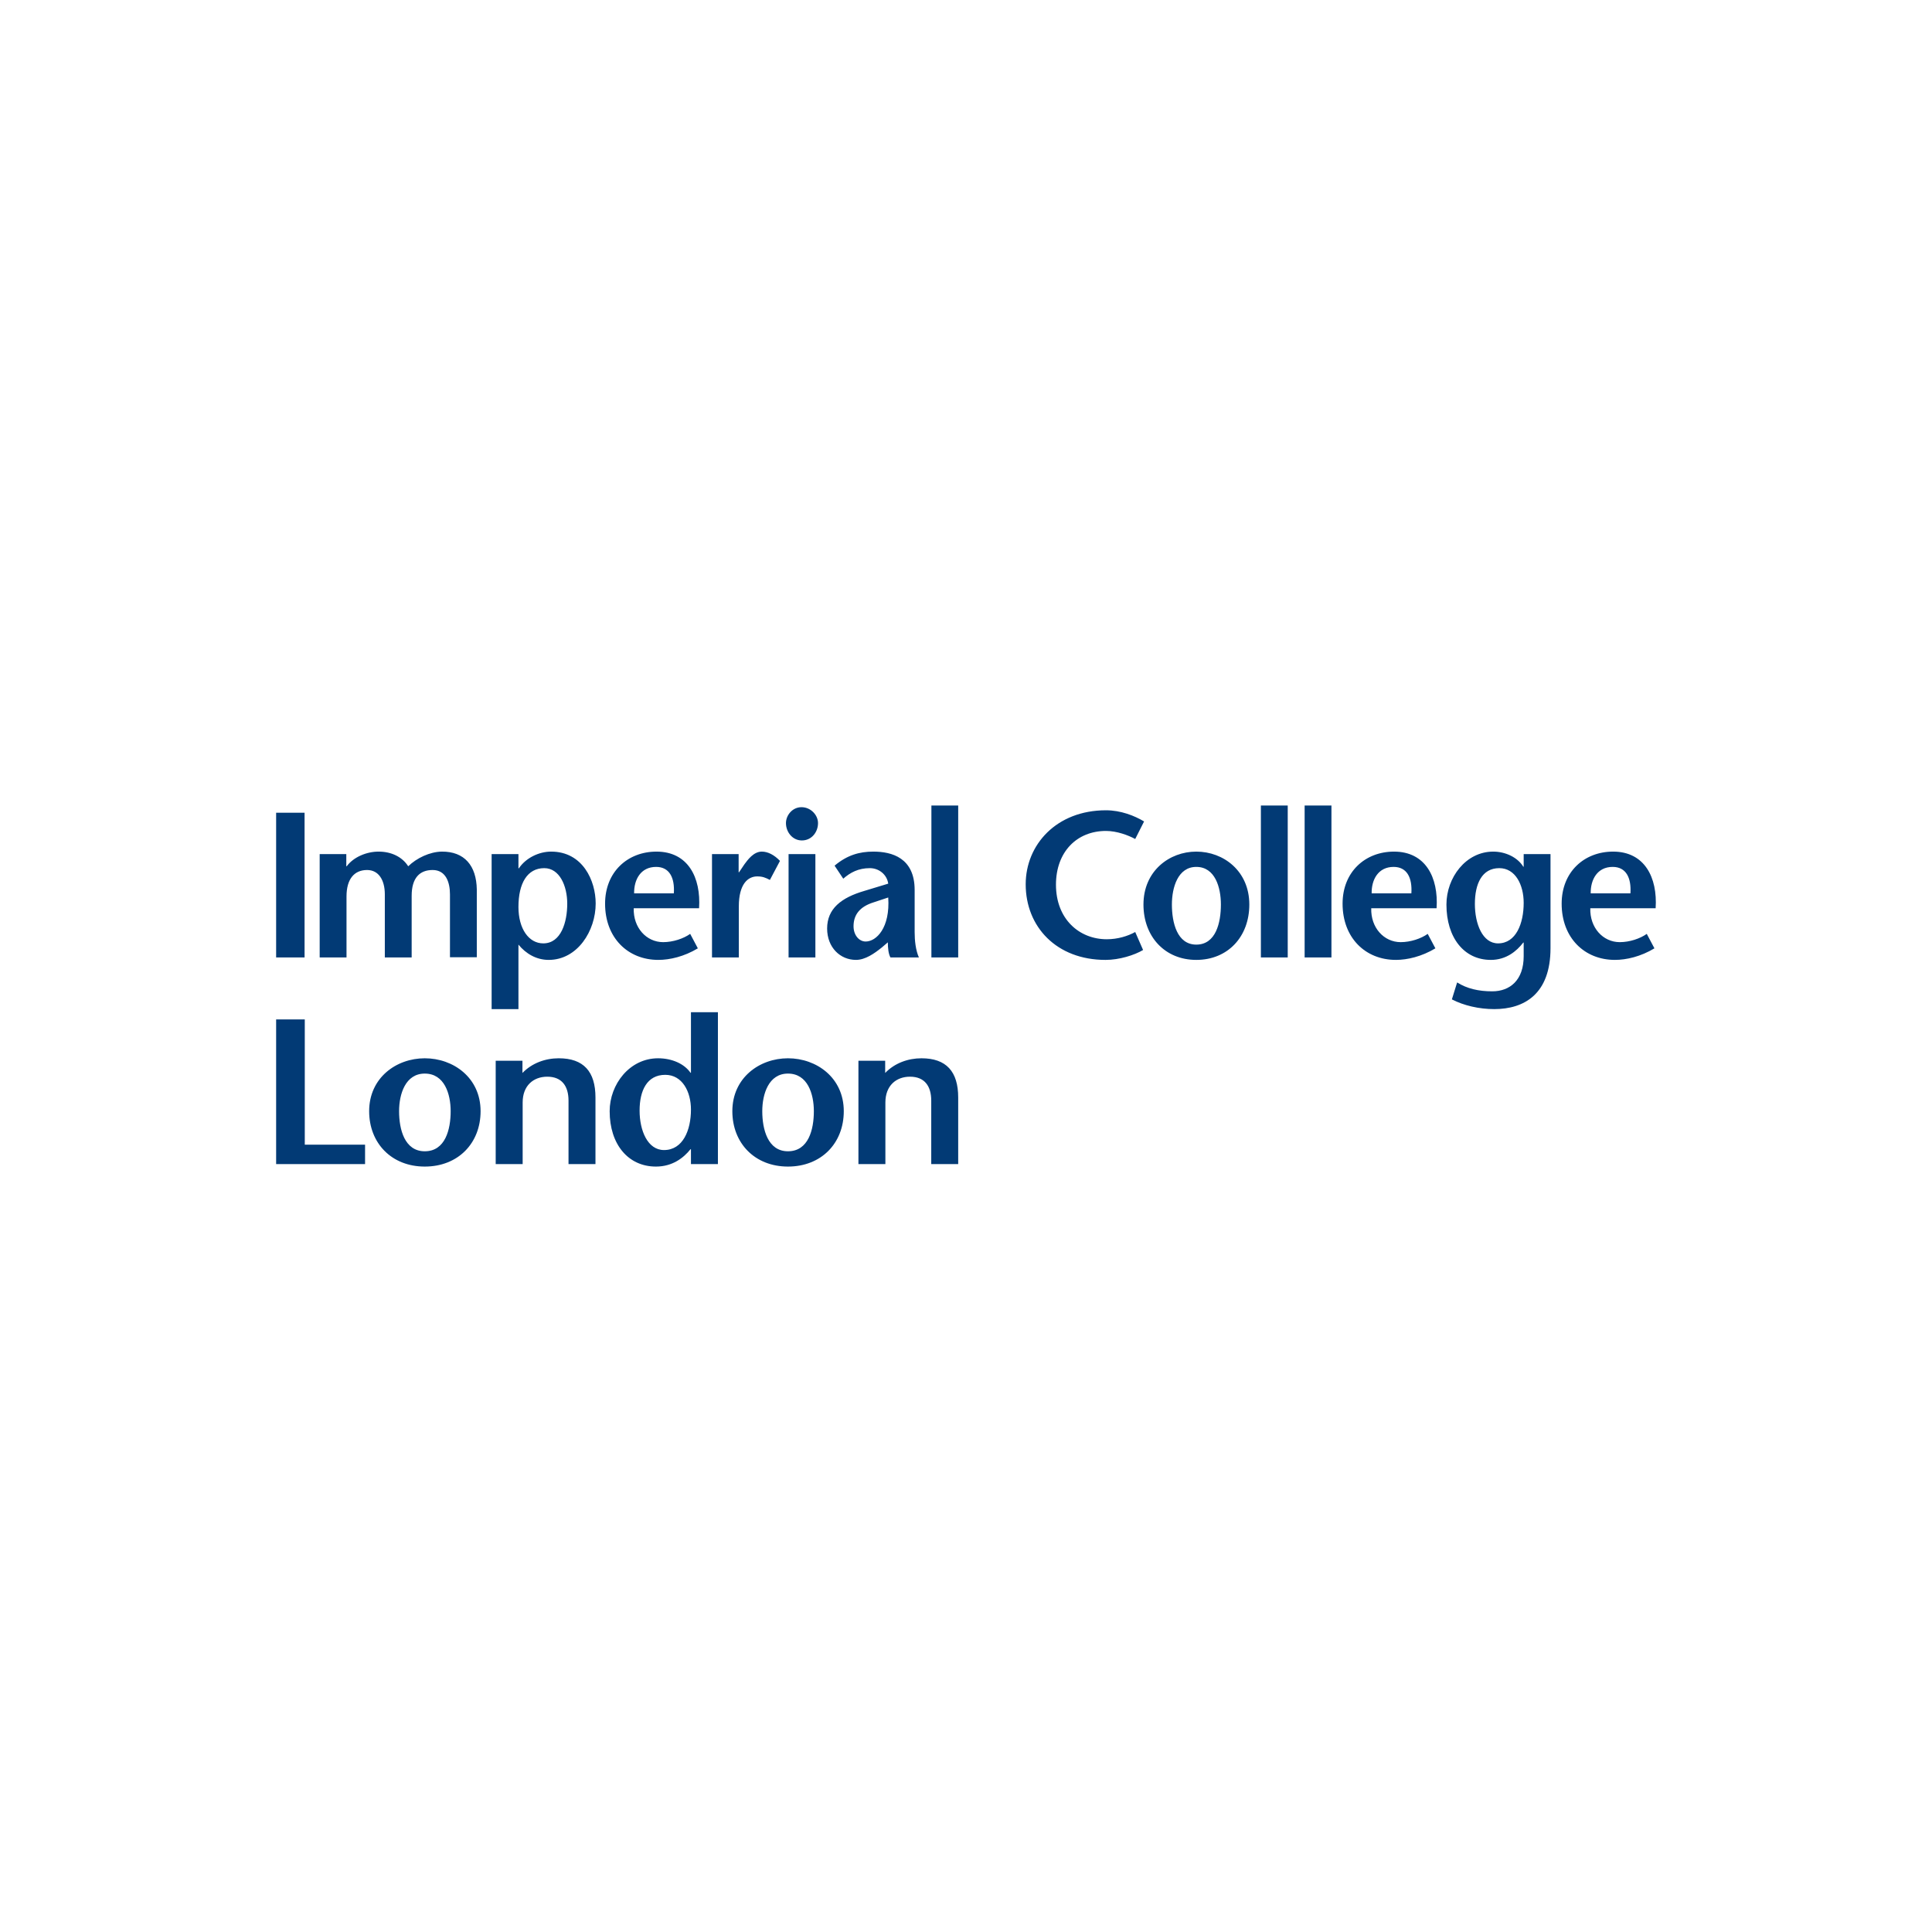<?xml version="1.0" encoding="UTF-8"?>
<svg xmlns="http://www.w3.org/2000/svg" width="800" height="800" viewBox="0 0 800 800" fill="none">
  <path d="M0 0H800V800H0V0Z" fill="white"></path>
  <path d="M114.34 396.451V336.544H126.116V396.451H114.34V396.451ZM143.397 358.707H143.563C146.403 354.856 151.829 352.632 156.76 352.632C162.015 352.632 166.523 354.771 169.034 358.707C172.546 355.287 177.971 352.718 182.903 352.632C192.329 352.545 197.266 358.455 197.434 368.292V396.364H186.321V370.349C186.321 365.386 184.651 360.252 179.145 360.252C173.8 360.252 170.461 363.5 170.461 370.943V396.449H159.349V370.349C159.349 364.36 156.761 360.252 152 360.252C146.735 360.252 143.484 363.927 143.484 371.203V396.451H132.372V353.66H143.397V358.707V358.707ZM225.368 359.481C231.709 359.481 234.884 366.842 234.884 374.2C234.884 381.732 232.383 390.631 224.955 390.631C218.938 390.631 214.678 384.555 214.678 375.569C214.677 365.726 218.352 359.481 225.368 359.481V359.481ZM214.677 353.66H203.574V417.85H214.677V391.144C217.771 394.916 222.105 397.475 227.197 397.475C239.144 397.475 246.659 385.414 246.659 374.115C246.659 364.7 241.319 352.633 228.207 352.633C223.196 352.633 217.77 355.202 214.843 359.563H214.677V353.66V353.66ZM262.575 369.918C262.491 364.194 265.326 358.966 271.677 358.966C277.186 358.966 279.443 363.416 279.023 369.918H262.575ZM289.474 376.079C290.298 363.331 284.871 352.632 271.845 352.632C259.902 352.632 250.55 361.019 250.55 374.2C250.55 388.324 259.983 397.474 272.597 397.474C277.355 397.474 283.285 396.105 288.964 392.685L285.789 386.696C283.038 388.66 278.688 390.122 274.601 390.122C267.669 390.122 262.161 384.127 262.414 376.077L289.474 376.079V376.079ZM305.854 361.19H306.02L308.271 357.853C309.607 356.052 312.03 352.632 315.452 352.632C317.96 352.632 320.628 354.004 322.971 356.481L318.797 364.36C316.961 363.416 315.789 362.901 313.535 362.901C309.695 362.901 305.933 366.068 305.933 375.31V396.451H294.824V353.66H305.852L305.854 361.19ZM337.634 353.66V396.452H326.531V353.66H337.634ZM325.447 340.827C325.447 337.568 328.119 334.237 331.877 334.237C335.717 334.237 338.724 337.488 338.724 340.827C338.724 344.503 336.13 348.01 332.036 348.01C328.119 348.01 325.447 344.503 325.447 340.827V340.827ZM367.799 371.633C368.633 384.209 362.878 389.862 358.45 389.862C355.778 389.862 353.433 387.296 353.433 383.527C353.433 378.651 356.193 375.402 361.619 373.684L367.799 371.633ZM367.636 390.203C367.636 392.513 367.883 394.995 368.715 396.451H380.494C379.155 393.454 378.738 389.432 378.738 386.009V368.554C378.738 355.201 369.306 352.632 361.621 352.632C355.861 352.632 350.77 354.087 345.584 358.455L349.175 363.845C352.103 361.276 355.444 359.481 360.209 359.481C363.799 359.481 367.218 361.963 367.802 365.898L357.945 368.892C348.256 371.713 342.496 376.336 342.496 384.471C342.496 392.337 347.922 397.472 354.436 397.472C358.279 397.472 362.045 394.823 365.133 392.337L367.636 390.203V390.203ZM385.672 396.451V333.547H396.772V396.452L385.672 396.451V396.451ZM470.07 347.412C467.223 345.869 462.468 344.075 457.953 344.075C445.931 344.075 437.252 352.72 437.252 366.329C437.252 380.536 446.856 388.922 458.29 388.922C462.805 388.922 466.976 387.637 470.07 385.925L473.328 393.373C469.736 395.513 463.473 397.478 457.793 397.478C437.494 397.478 424.719 383.786 424.719 366.162C424.719 349.813 437.417 335.521 457.953 335.521C464.054 335.521 469.736 337.747 473.74 340.144L470.07 347.412V347.412Z" fill="#023A75"></path>
  <path d="M495.361 391.144C487.424 391.144 485.257 382.074 485.257 374.543C485.257 367.441 487.758 358.966 495.361 358.966C503.126 358.966 505.546 367.441 505.546 374.543C505.546 382.074 503.463 391.144 495.361 391.144ZM495.361 397.475C508.478 397.475 517.317 387.811 517.317 374.544C517.317 360.68 506.636 352.633 495.361 352.633C484.168 352.633 473.483 360.68 473.483 374.544C473.483 387.811 482.335 397.475 495.361 397.475ZM522.108 396.451V333.547H533.222V396.452L522.108 396.451V396.451ZM540.22 396.451V333.547H551.324V396.452L540.22 396.451V396.451ZM567.973 369.918C567.878 364.194 570.719 358.966 577.065 358.966C582.582 358.966 584.833 363.416 584.419 369.918H567.973ZM594.857 376.079C595.695 363.331 590.268 352.632 577.238 352.632C565.298 352.632 555.933 361.019 555.933 374.2C555.933 388.324 565.372 397.474 577.991 397.474C582.746 397.474 588.676 396.105 594.362 392.685L591.186 386.696C588.435 388.66 584.085 390.122 579.995 390.122C573.067 390.122 567.549 384.127 567.802 376.077L594.857 376.079V376.079ZM658.672 369.918C658.591 364.194 661.426 358.966 667.777 358.966C673.284 358.966 675.546 363.416 675.128 369.918H658.672ZM685.565 376.079C686.395 363.331 680.975 352.632 667.945 352.632C655.998 352.632 646.648 361.019 646.648 374.2C646.648 388.324 656.081 397.474 668.698 397.474C673.459 397.474 679.389 396.105 685.065 392.685L681.893 386.696C679.136 388.66 674.795 390.122 670.702 390.122C663.767 390.122 658.265 384.127 658.509 376.077L685.565 376.079V376.079ZM620.818 359.481C627.505 359.481 630.924 366.414 630.924 373.857C630.924 382.415 627.747 390.631 620.313 390.631C613.884 390.631 610.718 382.584 610.718 374.282C610.715 365.985 613.638 359.481 620.818 359.481V359.481ZM642.032 353.66H630.922V358.881H630.757C628.419 355.03 623.405 352.633 618.311 352.633C606.952 352.633 598.938 363.417 598.938 374.544C598.938 388.237 606.207 397.475 617.312 397.475C623.664 397.475 628 393.883 630.757 390.286H630.922V395.936C630.922 405.863 625.246 410.486 617.893 410.486C612.217 410.486 607.454 409.373 603.367 406.805L601.19 413.821C606.121 416.386 612.472 417.85 618.729 417.85C631.175 417.85 642.032 411.599 642.032 392.601V353.66ZM114.34 422.131H126.202V473.985H151.166V482.031H114.34V422.131ZM216.334 444.29C220.296 440.181 225.824 438.211 231.364 438.211C241.646 438.211 246.571 443.691 246.571 454.472V482.03H235.41V455.757C235.41 449.772 232.684 445.835 226.618 445.835C220.899 445.835 216.421 449.51 216.421 456.526V482.03H205.258V439.243H216.336L216.334 444.29V444.29ZM275.474 445.066C282.509 445.066 286.11 452 286.11 459.438C286.11 468.002 282.776 476.211 274.946 476.211C268.182 476.211 264.842 468.168 264.842 459.866C264.842 451.565 267.921 445.066 275.474 445.066ZM286.11 482.031H297.274V419.135H286.11V444.211H285.933C283.297 440.438 278.203 438.212 272.491 438.212C260.708 438.212 252.448 448.998 252.448 460.123C252.448 473.813 260.092 483.053 271.609 483.053C278.465 483.053 283.034 479.462 285.933 475.864H286.108L286.11 482.031ZM326.279 476.72C317.936 476.72 315.641 467.653 315.641 460.122C315.641 453.021 318.275 444.548 326.279 444.548C334.458 444.548 337 453.021 337 460.122C337 467.653 334.81 476.72 326.279 476.72ZM326.279 483.053C340.078 483.053 349.391 473.382 349.391 460.123C349.391 446.266 338.146 438.212 326.279 438.212C314.501 438.212 303.25 446.266 303.25 460.123C303.25 473.382 312.568 483.053 326.279 483.053ZM366.534 444.29C370.491 440.181 376.027 438.211 381.561 438.211C391.845 438.211 396.769 443.691 396.769 454.472V482.03H385.608V455.757C385.608 449.772 382.882 445.835 376.814 445.835C371.106 445.835 366.62 449.51 366.62 456.526V482.03H355.457V439.243H366.533L366.534 444.29V444.29ZM175.888 476.72C167.53 476.72 165.25 467.653 165.25 460.122C165.25 453.021 167.884 444.548 175.888 444.548C184.062 444.548 186.61 453.021 186.61 460.122C186.612 467.653 184.408 476.72 175.888 476.72ZM175.888 483.053C189.684 483.053 199.001 473.382 199.001 460.123C199.001 446.266 187.75 438.212 175.888 438.212C164.108 438.212 152.858 446.266 152.858 460.123C152.86 473.382 162.172 483.053 175.888 483.053Z" fill="#023A75"></path>
</svg>
